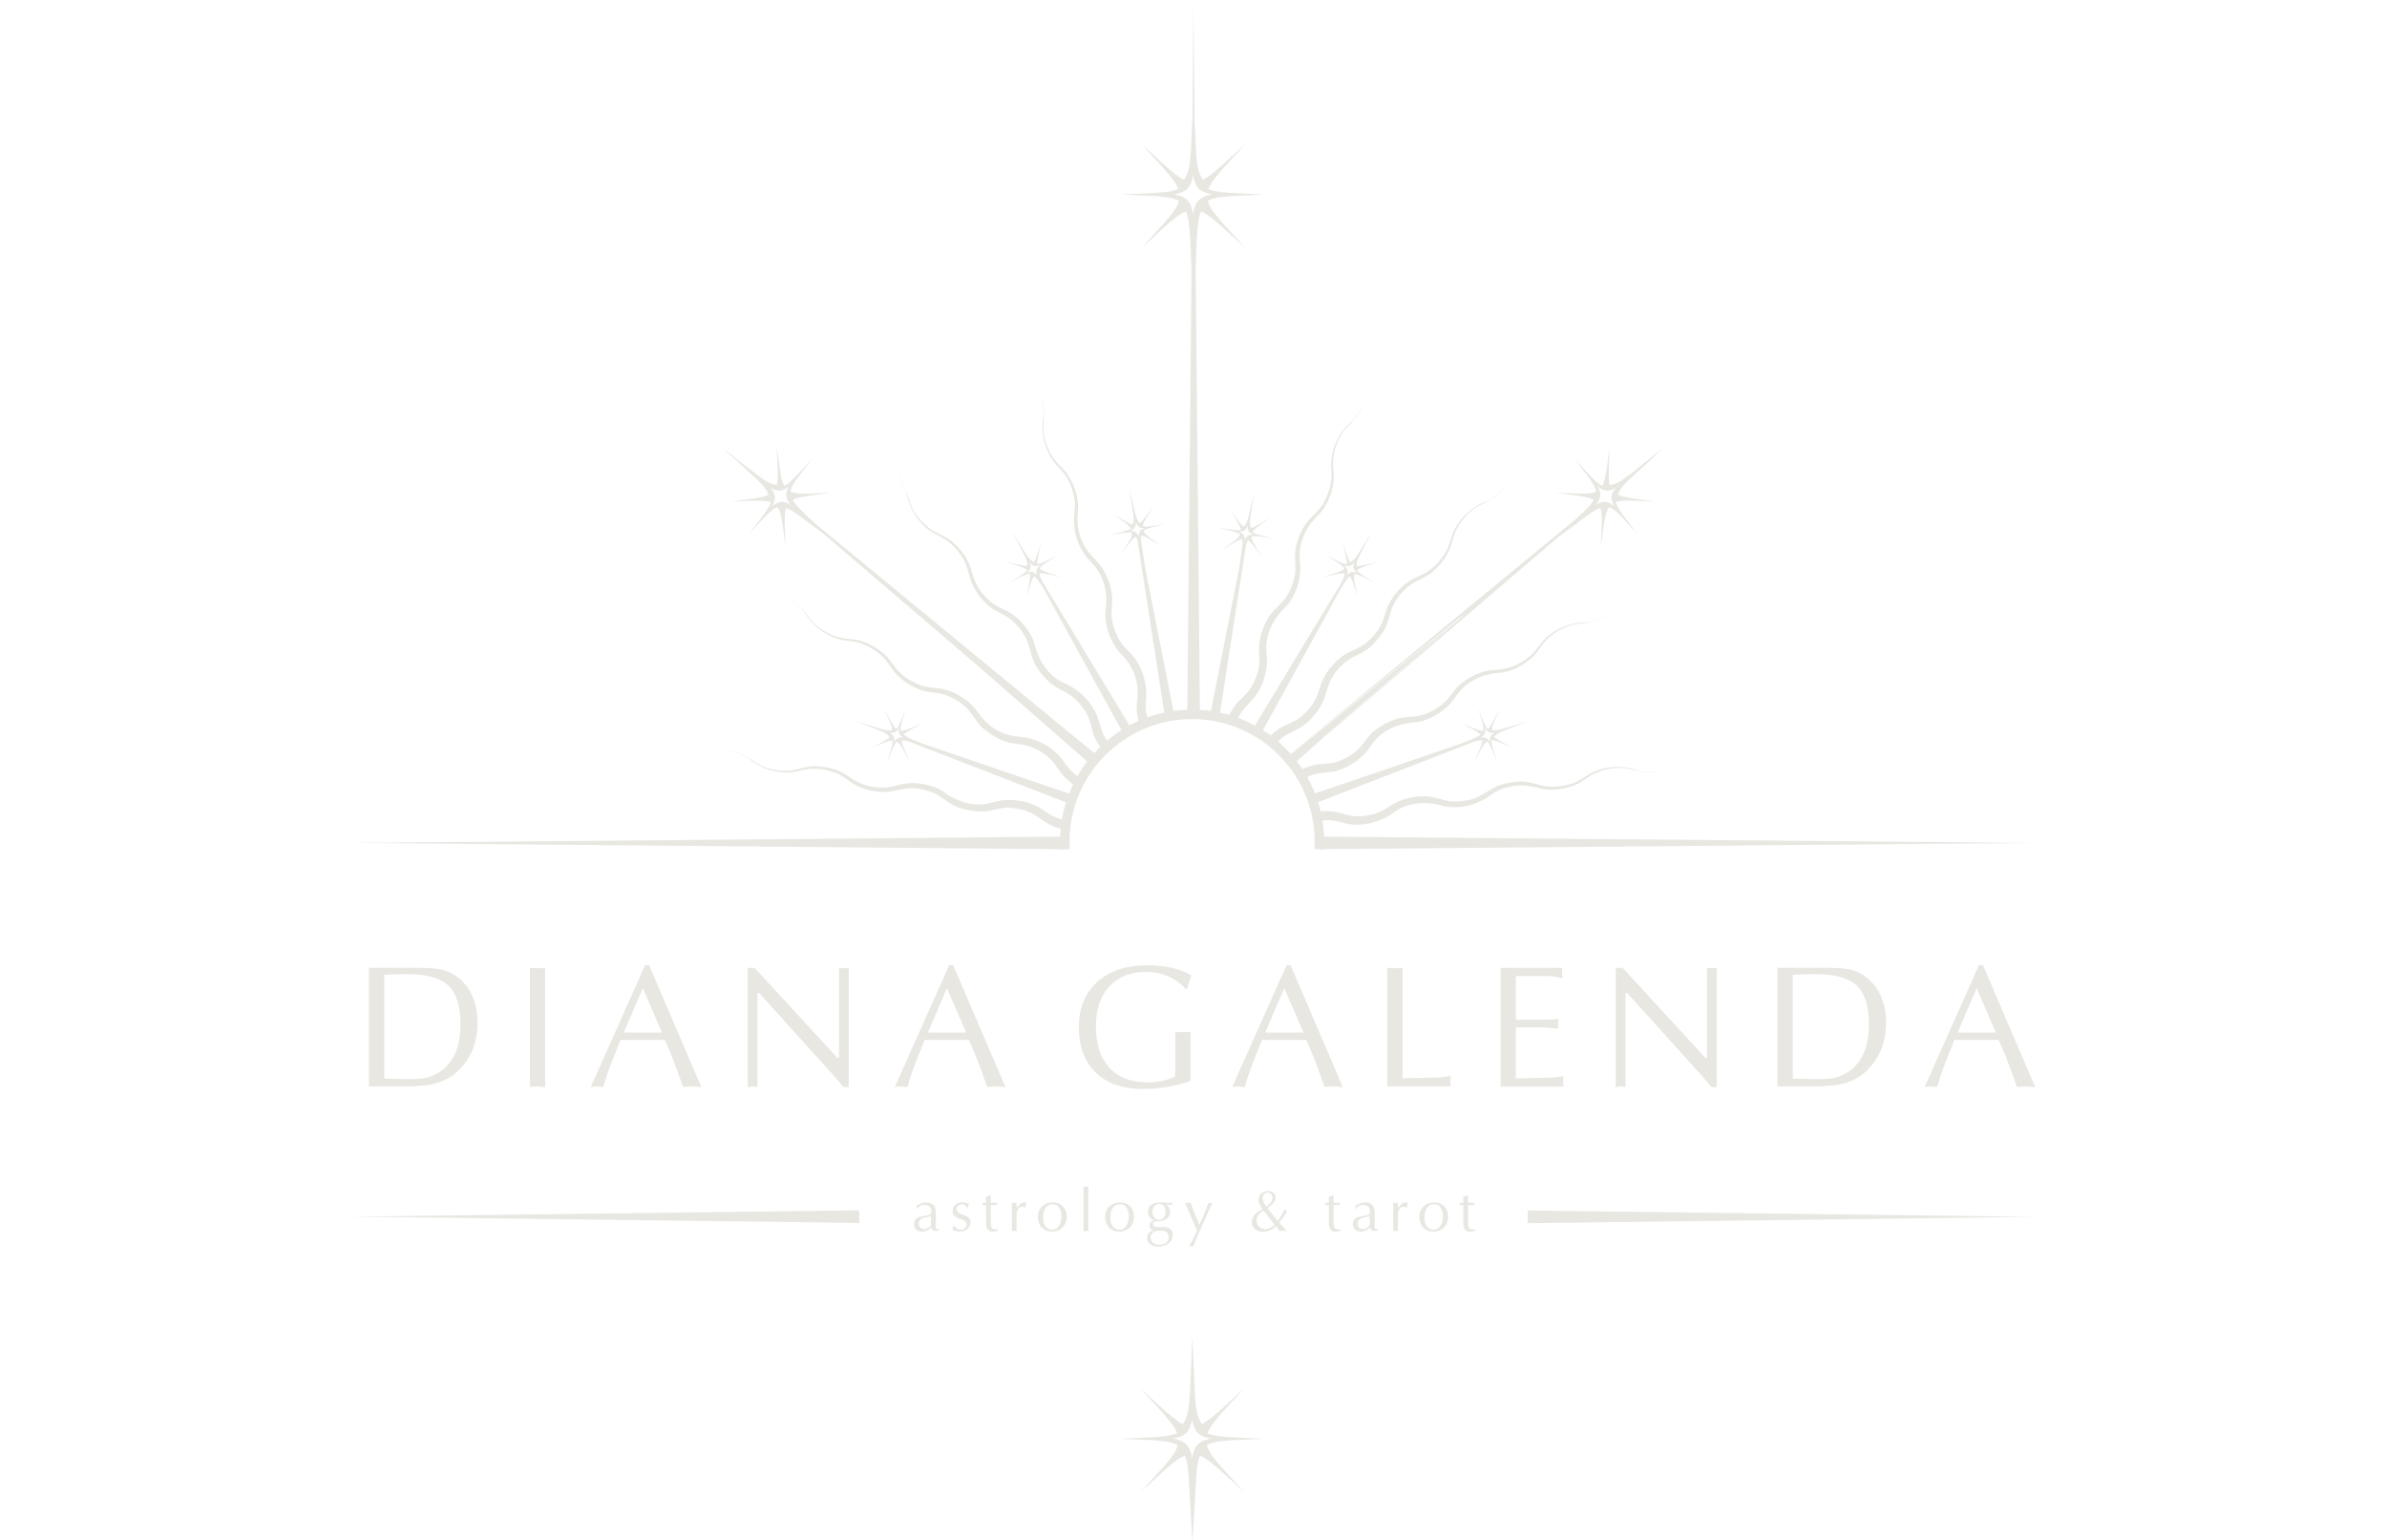 <?xml version="1.0" encoding="UTF-8"?> <svg xmlns="http://www.w3.org/2000/svg" width="203" height="131" viewBox="0 0 203 131" fill="none"><g clip-path="url(#clip0_331_871)"><path d="M31.381 82.31H35.753C36.68 82.31 37.389 82.389 37.873 82.547C38.277 82.675 38.664 82.894 39.029 83.198C39.563 83.632 39.96 84.176 40.222 84.827C40.483 85.479 40.615 86.17 40.615 86.901C40.615 87.878 40.444 88.745 40.096 89.493C39.788 90.156 39.341 90.746 38.746 91.273C38.32 91.638 37.79 91.917 37.153 92.111C36.516 92.304 35.556 92.401 34.27 92.401H31.381V82.307V82.31ZM32.688 91.735C32.985 91.735 33.379 91.742 33.873 91.756C34.367 91.77 34.618 91.778 34.629 91.778C35.191 91.778 35.653 91.752 36.007 91.702C36.362 91.652 36.705 91.545 37.031 91.376C37.783 91.001 38.335 90.417 38.693 89.629C39.008 88.927 39.165 88.093 39.165 87.126C39.165 85.565 38.818 84.462 38.12 83.814C37.422 83.166 36.236 82.844 34.557 82.844C34.349 82.844 33.998 82.855 33.504 82.872C33.01 82.894 32.738 82.901 32.688 82.901V91.735Z" fill="#E8E7E2"></path><path d="M45.062 82.31L45.714 82.353L46.366 82.31V92.462L45.714 92.401L45.062 92.444V82.307V82.31Z" fill="#E8E7E2"></path><path d="M59.647 92.462L58.877 92.401L58.093 92.444C57.738 91.427 57.434 90.607 57.19 89.984C57.033 89.59 56.814 89.074 56.539 88.444H52.775C52.203 89.876 51.88 90.693 51.812 90.89C51.665 91.284 51.497 91.803 51.307 92.447L50.759 92.404L50.24 92.447L54.863 82.088H55.203L59.65 92.462H59.647ZM54.666 84.043L53.044 87.821H56.302L54.666 84.043Z" fill="#E8E7E2"></path><path d="M72.183 92.461H71.74L70.963 91.548L64.567 84.459H64.421V92.447L64.005 92.404L63.59 92.465V82.314H64.17L71.199 89.951L71.353 89.944V82.31L71.768 82.353L72.183 82.31V92.461Z" fill="#E8E7E2"></path><path d="M85.507 92.462L84.737 92.401L83.953 92.444C83.599 91.427 83.294 90.607 83.051 89.984C82.893 89.59 82.675 89.074 82.399 88.444H78.636C78.063 89.876 77.74 90.693 77.672 90.89C77.526 91.284 77.357 91.803 77.168 92.447L76.62 92.404L76.101 92.447L80.723 82.088H81.063L85.511 92.462H85.507ZM80.53 84.043L78.908 87.821H82.166L80.53 84.043Z" fill="#E8E7E2"></path><path d="M100.804 84.09C100.399 83.624 99.901 83.27 99.314 83.023C98.727 82.776 98.111 82.654 97.47 82.654C96.174 82.654 95.139 83.062 94.365 83.875C93.588 84.688 93.202 85.83 93.202 87.302C93.202 88.773 93.581 89.969 94.337 90.8C95.092 91.631 96.192 92.05 97.635 92.05C98.05 92.05 98.458 92.007 98.859 91.924C99.26 91.842 99.622 91.717 99.948 91.549V87.753L100.6 87.796L101.251 87.753V91.935C99.937 92.39 98.594 92.615 97.219 92.615C95.422 92.615 94.043 92.118 93.084 91.122C92.196 90.195 91.748 88.945 91.748 87.377C91.748 85.701 92.296 84.387 93.392 83.442C94.437 82.543 95.816 82.096 97.527 82.096C98.494 82.096 99.361 82.21 100.12 82.436C100.585 82.575 100.979 82.747 101.305 82.955C101.266 83.062 101.212 83.227 101.151 83.445C101.086 83.664 101.026 83.879 100.965 84.097H100.8L100.804 84.09Z" fill="#E8E7E2"></path><path d="M114.198 92.462L113.429 92.401L112.644 92.444C112.29 91.427 111.986 90.607 111.742 89.984C111.585 89.59 111.366 89.074 111.09 88.444H107.327C106.754 89.876 106.432 90.693 106.364 90.89C106.217 91.284 106.049 91.803 105.859 92.447L105.311 92.404L104.792 92.447L109.415 82.088H109.755L114.202 92.462H114.198ZM109.221 84.043L107.599 87.821H110.858L109.221 84.043Z" fill="#E8E7E2"></path><path d="M119.284 91.706C119.599 91.706 120.115 91.695 120.834 91.677C121.55 91.656 121.93 91.649 121.969 91.649C122.206 91.649 122.499 91.627 122.843 91.588C123.079 91.548 123.258 91.523 123.377 91.513L123.334 91.957L123.377 92.401H117.98V82.307L118.632 82.35L119.284 82.307V91.702V91.706Z" fill="#E8E7E2"></path><path d="M128.916 86.725H131.215C131.401 86.725 131.652 86.715 131.963 86.697C132.275 86.675 132.464 86.668 132.533 86.668L132.49 87.055L132.533 87.47C132.353 87.47 132.106 87.456 131.791 87.427C131.476 87.398 131.283 87.384 131.215 87.384H128.916V91.713C129.231 91.713 129.747 91.702 130.466 91.684C131.183 91.663 131.562 91.656 131.602 91.656C131.877 91.656 132.081 91.649 132.21 91.634C132.339 91.62 132.59 91.581 132.966 91.523L132.923 91.967L132.966 92.411H127.616V82.317H132.876L132.833 82.761L132.876 83.205C132.579 83.134 132.339 83.087 132.149 83.055C131.963 83.026 131.759 83.012 131.541 83.012H128.916V86.732V86.725Z" fill="#E8E7E2"></path><path d="M146.003 92.462H145.559L144.782 91.549L138.387 84.459H138.24V92.447L137.825 92.404L137.409 92.465V82.314H137.989L145.018 89.951L145.172 89.944V82.31L145.587 82.353L146.003 82.31V92.462Z" fill="#E8E7E2"></path><path d="M151.162 82.31H155.534C156.462 82.31 157.171 82.389 157.654 82.547C158.059 82.675 158.445 82.894 158.81 83.198C159.344 83.632 159.741 84.176 160.003 84.827C160.264 85.479 160.397 86.17 160.397 86.901C160.397 87.878 160.225 88.745 159.878 89.493C159.57 90.156 159.122 90.746 158.528 91.273C158.101 91.638 157.572 91.917 156.934 92.111C156.297 92.304 155.337 92.401 154.052 92.401H151.162V82.307V82.31ZM152.465 91.735C152.763 91.735 153.157 91.742 153.651 91.756C154.145 91.77 154.395 91.778 154.406 91.778C154.968 91.778 155.43 91.752 155.785 91.702C156.139 91.652 156.483 91.545 156.809 91.376C157.561 91.001 158.112 90.417 158.47 89.629C158.785 88.927 158.943 88.093 158.943 87.126C158.943 85.565 158.596 84.462 157.897 83.814C157.199 83.166 156.014 82.844 154.335 82.844C154.127 82.844 153.776 82.855 153.282 82.872C152.788 82.894 152.516 82.901 152.465 82.901V91.735Z" fill="#E8E7E2"></path><path d="M173.083 92.462L172.313 92.401L171.529 92.444C171.175 91.427 170.87 90.607 170.627 89.984C170.469 89.59 170.251 89.074 169.975 88.444H166.212C165.639 89.876 165.317 90.693 165.249 90.89C165.102 91.284 164.934 91.803 164.744 92.447L164.196 92.404L163.677 92.447L168.299 82.088H168.64L173.087 92.462H173.083ZM168.102 84.043L166.48 87.821H169.739L168.102 84.043Z" fill="#E8E7E2"></path><path d="M79.578 104.278V104.425C79.588 104.496 79.635 104.532 79.713 104.532C79.757 104.532 79.807 104.525 79.86 104.51V104.621C79.86 104.621 79.821 104.636 79.789 104.65C79.757 104.661 79.721 104.672 79.685 104.679C79.645 104.686 79.599 104.69 79.549 104.69C79.452 104.69 79.373 104.664 79.312 104.618C79.252 104.571 79.212 104.493 79.201 104.382L79.155 104.428C78.944 104.639 78.693 104.747 78.407 104.747C78.22 104.747 78.063 104.69 77.93 104.575C77.798 104.46 77.733 104.314 77.733 104.131C77.733 103.877 77.83 103.69 78.02 103.579C78.138 103.511 78.353 103.454 78.664 103.404C78.883 103.368 79.022 103.332 79.08 103.304C79.162 103.261 79.201 103.182 79.201 103.067C79.201 102.878 79.151 102.734 79.047 102.631C78.944 102.527 78.8 102.477 78.611 102.477C78.45 102.477 78.306 102.52 78.188 102.609C78.095 102.677 78.034 102.749 78.013 102.828H77.959V102.545C78.091 102.455 78.22 102.384 78.356 102.337C78.489 102.29 78.629 102.265 78.772 102.265C79.316 102.265 79.588 102.548 79.588 103.114V104.285L79.578 104.278ZM79.173 103.447L78.997 103.483C78.704 103.54 78.521 103.587 78.442 103.619C78.242 103.708 78.142 103.855 78.142 104.059C78.142 104.213 78.185 104.331 78.274 104.414C78.36 104.496 78.482 104.536 78.636 104.536C78.7 104.536 78.772 104.518 78.847 104.478C78.926 104.439 78.987 104.396 79.04 104.346C79.065 104.321 79.098 104.296 79.13 104.263C79.162 104.231 79.176 104.206 79.176 104.192V103.454L79.173 103.447Z" fill="#E8E7E2"></path><path d="M81.131 104.213C81.196 104.321 81.278 104.41 81.382 104.482C81.486 104.554 81.597 104.589 81.711 104.589C81.84 104.589 81.955 104.546 82.055 104.457C82.155 104.367 82.205 104.26 82.205 104.127C82.205 103.92 82.008 103.759 81.611 103.644C81.213 103.529 81.017 103.318 81.017 103.007C81.017 102.77 81.095 102.588 81.249 102.455C81.403 102.323 81.6 102.258 81.84 102.258C81.958 102.258 82.069 102.273 82.177 102.301C82.284 102.33 82.359 102.359 82.413 102.391C82.363 102.505 82.324 102.624 82.291 102.749H82.245C82.213 102.663 82.155 102.584 82.073 102.516C81.991 102.448 81.905 102.416 81.815 102.416C81.683 102.416 81.575 102.452 81.486 102.527C81.4 102.602 81.353 102.702 81.353 102.835C81.353 103.035 81.55 103.2 81.948 103.329C82.345 103.458 82.542 103.662 82.542 103.945C82.542 104.195 82.442 104.396 82.245 104.546C82.069 104.679 81.858 104.743 81.615 104.743C81.511 104.743 81.4 104.729 81.285 104.7C81.171 104.672 81.07 104.632 80.984 104.582C81.006 104.521 81.024 104.46 81.045 104.4C81.067 104.339 81.081 104.278 81.092 104.217H81.131V104.213Z" fill="#E8E7E2"></path><path d="M84.261 101.635V102.287H84.795C84.787 102.333 84.784 102.369 84.784 102.394C84.784 102.419 84.784 102.448 84.795 102.48H84.261V103.913C84.261 104.117 84.279 104.263 84.311 104.353C84.368 104.496 84.476 104.571 84.633 104.571C84.669 104.571 84.712 104.568 84.759 104.557C84.805 104.546 84.838 104.539 84.863 104.536V104.657C84.78 104.69 84.709 104.711 84.644 104.725C84.58 104.74 84.512 104.747 84.436 104.747C84.236 104.747 84.089 104.693 84.003 104.586C83.907 104.464 83.856 104.253 83.856 103.956V102.484H83.545C83.552 102.462 83.556 102.43 83.556 102.387C83.556 102.348 83.556 102.316 83.545 102.291H83.856V101.793L84.261 101.639V101.635Z" fill="#E8E7E2"></path><path d="M86.051 102.291L86.251 102.305L86.452 102.283V102.792L86.477 102.731C86.566 102.588 86.663 102.477 86.76 102.398C86.878 102.305 86.996 102.258 87.114 102.258C87.182 102.258 87.232 102.265 87.272 102.283L87.2 102.706C87.2 102.706 87.147 102.688 87.093 102.663C87.039 102.638 86.996 102.624 86.96 102.624C86.903 102.624 86.846 102.634 86.785 102.656C86.724 102.677 86.674 102.709 86.638 102.749C86.559 102.838 86.509 102.931 86.488 103.028C86.463 103.121 86.452 103.243 86.452 103.393V104.704L86.251 104.682L86.051 104.697V102.283V102.291Z" fill="#E8E7E2"></path><path d="M89.546 102.262C89.893 102.262 90.172 102.373 90.391 102.598C90.609 102.82 90.716 103.121 90.716 103.493C90.716 103.837 90.609 104.127 90.398 104.36C90.165 104.614 89.85 104.743 89.456 104.743C89.109 104.743 88.826 104.629 88.6 104.396C88.378 104.167 88.264 103.859 88.264 103.476C88.264 103.117 88.385 102.827 88.629 102.602C88.872 102.376 89.177 102.262 89.546 102.262ZM88.708 103.551C88.708 103.837 88.765 104.074 88.883 104.256C89.023 104.475 89.223 104.586 89.492 104.586C89.76 104.586 89.961 104.45 90.104 104.177C90.215 103.966 90.272 103.73 90.272 103.465C90.272 103.189 90.222 102.96 90.122 102.774C89.99 102.534 89.796 102.416 89.542 102.416C89.245 102.416 89.026 102.537 88.887 102.777C88.769 102.974 88.711 103.232 88.711 103.551H88.708Z" fill="#E8E7E2"></path><path d="M92.149 100.919L92.35 100.93L92.55 100.916V104.711L92.35 104.69L92.149 104.704V100.919Z" fill="#E8E7E2"></path><path d="M95.268 102.262C95.615 102.262 95.895 102.373 96.113 102.598C96.332 102.82 96.439 103.121 96.439 103.493C96.439 103.837 96.332 104.127 96.12 104.36C95.888 104.614 95.573 104.743 95.179 104.743C94.831 104.743 94.549 104.629 94.323 104.396C94.101 104.167 93.986 103.859 93.986 103.476C93.986 103.117 94.108 102.827 94.352 102.602C94.595 102.376 94.899 102.262 95.268 102.262ZM94.43 103.551C94.43 103.837 94.488 104.074 94.606 104.256C94.745 104.475 94.946 104.586 95.215 104.586C95.483 104.586 95.684 104.45 95.827 104.177C95.938 103.966 95.995 103.73 95.995 103.465C95.995 103.189 95.945 102.96 95.845 102.774C95.712 102.534 95.519 102.416 95.265 102.416C94.967 102.416 94.749 102.537 94.609 102.777C94.491 102.974 94.434 103.232 94.434 103.551H94.43Z" fill="#E8E7E2"></path><path d="M99.712 102.477L99.157 102.43C99.268 102.513 99.354 102.609 99.415 102.72C99.476 102.831 99.504 102.953 99.504 103.089C99.504 103.347 99.397 103.54 99.186 103.68C98.992 103.802 98.742 103.866 98.43 103.866H98.348C98.269 103.866 98.208 103.881 98.165 103.906C98.097 103.945 98.065 104.017 98.065 104.113C98.065 104.21 98.101 104.282 98.176 104.31C98.251 104.339 98.373 104.357 98.548 104.357H98.87C99.168 104.357 99.386 104.414 99.529 104.525C99.672 104.64 99.744 104.804 99.744 105.026C99.744 105.324 99.626 105.563 99.393 105.746C99.16 105.929 98.849 106.022 98.462 106.022C98.226 106.022 98.022 105.964 97.853 105.85C97.653 105.714 97.553 105.524 97.553 105.281C97.553 105.105 97.599 104.969 97.692 104.865C97.785 104.765 97.914 104.697 98.079 104.668V104.629C97.957 104.607 97.875 104.564 97.836 104.496C97.793 104.428 97.771 104.335 97.771 104.221C97.771 104.113 97.803 104.024 97.871 103.949C97.925 103.888 98.007 103.834 98.118 103.787C97.957 103.712 97.839 103.623 97.76 103.515C97.674 103.394 97.628 103.243 97.628 103.068C97.628 102.813 97.707 102.617 97.861 102.484C98.029 102.341 98.29 102.266 98.648 102.266L99.35 102.291H99.712V102.484V102.477ZM97.861 105.259C97.861 105.456 97.929 105.61 98.061 105.714C98.194 105.818 98.369 105.871 98.588 105.871C98.806 105.871 98.981 105.825 99.121 105.732C99.296 105.617 99.382 105.449 99.382 105.227C99.382 105.041 99.34 104.905 99.25 104.819C99.15 104.718 98.946 104.668 98.641 104.668C98.118 104.668 97.861 104.865 97.861 105.263V105.259ZM98.562 103.744C98.738 103.744 98.878 103.676 98.981 103.544C99.075 103.422 99.121 103.268 99.121 103.086C99.121 102.871 99.082 102.706 99.007 102.595C98.917 102.463 98.774 102.398 98.584 102.398C98.409 102.398 98.269 102.459 98.169 102.581C98.065 102.702 98.015 102.864 98.015 103.057C98.015 103.25 98.061 103.411 98.154 103.544C98.247 103.676 98.383 103.744 98.562 103.744Z" fill="#E8E7E2"></path><path d="M100.782 102.287L101.026 102.308L101.262 102.294C101.352 102.573 101.463 102.871 101.588 103.186C101.713 103.501 101.856 103.827 102.014 104.167C102.121 103.948 102.25 103.648 102.404 103.268C102.53 102.96 102.651 102.634 102.773 102.294L102.941 102.308L103.103 102.294C102.945 102.649 102.752 103.071 102.526 103.569C102.318 104.031 102.136 104.439 101.982 104.79C101.778 105.259 101.606 105.663 101.473 106.004L101.301 105.982L101.13 106.004L101.806 104.69L100.786 102.29L100.782 102.287Z" fill="#E8E7E2"></path><path d="M109.415 104.697C109.329 104.69 109.264 104.686 109.221 104.682C109.182 104.682 109.143 104.679 109.107 104.679L108.82 104.693C108.738 104.571 108.684 104.5 108.67 104.475C108.631 104.417 108.573 104.349 108.502 104.267C108.204 104.593 107.843 104.758 107.413 104.758C107.134 104.758 106.905 104.682 106.726 104.528C106.547 104.374 106.457 104.17 106.457 103.916C106.457 103.691 106.543 103.483 106.718 103.29C106.862 103.132 107.069 102.985 107.338 102.849L107.367 102.835C107.252 102.663 107.177 102.541 107.141 102.466C107.066 102.319 107.03 102.18 107.03 102.047C107.03 101.821 107.102 101.642 107.245 101.506C107.388 101.37 107.574 101.302 107.807 101.302C108 101.302 108.161 101.349 108.287 101.442C108.412 101.535 108.473 101.664 108.473 101.832C108.473 102.022 108.398 102.197 108.251 102.366C108.154 102.477 108 102.602 107.785 102.745C107.99 103.007 108.197 103.272 108.405 103.533L108.673 103.834C108.767 103.698 108.87 103.537 108.985 103.343C109.096 103.153 109.196 102.982 109.275 102.835C109.297 102.867 109.322 102.903 109.354 102.939C109.386 102.974 109.422 103.01 109.468 103.042C109.239 103.393 109.014 103.701 108.788 103.97L109.418 104.697H109.415ZM107.409 102.982C107.234 103.093 107.105 103.204 107.023 103.315C106.915 103.454 106.862 103.615 106.862 103.798C106.862 104.009 106.933 104.185 107.076 104.324C107.22 104.464 107.395 104.532 107.603 104.532C107.739 104.532 107.875 104.5 108.018 104.432C108.158 104.364 108.287 104.274 108.401 104.16C108.265 103.995 108.104 103.794 107.918 103.558C107.728 103.322 107.574 103.121 107.452 102.957L107.413 102.982H107.409ZM108.212 101.861C108.212 101.739 108.176 101.639 108.101 101.556C108.025 101.474 107.929 101.435 107.807 101.435C107.667 101.435 107.563 101.481 107.488 101.571C107.413 101.66 107.377 101.775 107.377 101.907C107.377 101.993 107.399 102.097 107.445 102.208C107.492 102.323 107.574 102.462 107.696 102.631C107.853 102.516 107.972 102.409 108.054 102.301C108.158 102.162 108.212 102.015 108.212 101.854V101.861Z" fill="#E8E7E2"></path><path d="M113.414 101.635V102.287H113.948C113.941 102.333 113.937 102.369 113.937 102.394C113.937 102.419 113.937 102.448 113.948 102.48H113.414V103.913C113.414 104.117 113.432 104.263 113.465 104.353C113.522 104.496 113.629 104.571 113.787 104.571C113.823 104.571 113.866 104.568 113.912 104.557C113.959 104.546 113.991 104.539 114.016 104.536V104.657C113.934 104.69 113.862 104.711 113.798 104.725C113.733 104.74 113.665 104.747 113.59 104.747C113.389 104.747 113.243 104.693 113.157 104.586C113.06 104.464 113.01 104.253 113.01 103.956V102.484H112.698C112.705 102.462 112.709 102.43 112.709 102.387C112.709 102.348 112.709 102.316 112.698 102.291H113.01V101.793L113.414 101.639V101.635Z" fill="#E8E7E2"></path><path d="M116.892 104.278V104.425C116.903 104.496 116.949 104.532 117.028 104.532C117.071 104.532 117.121 104.525 117.175 104.511V104.622C117.175 104.622 117.135 104.636 117.103 104.65C117.071 104.661 117.035 104.672 116.999 104.679C116.96 104.686 116.913 104.69 116.863 104.69C116.767 104.69 116.688 104.665 116.627 104.618C116.566 104.572 116.527 104.493 116.516 104.382L116.469 104.428C116.258 104.64 116.007 104.747 115.721 104.747C115.535 104.747 115.377 104.69 115.245 104.575C115.112 104.461 115.048 104.314 115.048 104.131C115.048 103.877 115.145 103.691 115.334 103.58C115.452 103.512 115.667 103.454 115.979 103.404C116.197 103.368 116.337 103.333 116.394 103.304C116.477 103.261 116.516 103.182 116.516 103.068C116.516 102.878 116.466 102.735 116.362 102.631C116.258 102.527 116.115 102.477 115.925 102.477C115.764 102.477 115.621 102.52 115.503 102.609C115.41 102.677 115.349 102.749 115.327 102.828H115.273V102.545C115.406 102.455 115.535 102.384 115.671 102.337C115.803 102.291 115.943 102.266 116.086 102.266C116.631 102.266 116.903 102.549 116.903 103.114V104.285L116.892 104.278ZM116.487 103.447L116.312 103.483C116.018 103.54 115.836 103.587 115.757 103.619C115.556 103.709 115.456 103.855 115.456 104.06C115.456 104.214 115.499 104.332 115.589 104.414C115.674 104.496 115.796 104.536 115.95 104.536C116.015 104.536 116.086 104.518 116.161 104.478C116.24 104.439 116.301 104.396 116.355 104.346C116.38 104.321 116.412 104.296 116.444 104.264C116.477 104.231 116.491 104.206 116.491 104.192V103.454L116.487 103.447Z" fill="#E8E7E2"></path><path d="M118.485 102.291L118.686 102.305L118.886 102.283V102.792L118.911 102.731C119.001 102.588 119.098 102.477 119.194 102.398C119.312 102.305 119.431 102.258 119.549 102.258C119.617 102.258 119.667 102.265 119.706 102.283L119.635 102.706C119.635 102.706 119.581 102.688 119.527 102.663C119.474 102.638 119.431 102.624 119.395 102.624C119.338 102.624 119.28 102.634 119.219 102.656C119.159 102.677 119.108 102.709 119.073 102.749C118.994 102.838 118.944 102.931 118.922 103.028C118.897 103.121 118.886 103.243 118.886 103.393V104.704L118.686 104.682L118.485 104.697V102.283V102.291Z" fill="#E8E7E2"></path><path d="M121.983 102.262C122.33 102.262 122.61 102.373 122.828 102.598C123.047 102.82 123.154 103.121 123.154 103.493C123.154 103.837 123.047 104.127 122.835 104.36C122.603 104.614 122.287 104.743 121.894 104.743C121.546 104.743 121.263 104.629 121.038 104.396C120.816 104.167 120.701 103.859 120.701 103.476C120.701 103.117 120.823 102.827 121.066 102.602C121.31 102.376 121.614 102.262 121.983 102.262ZM121.145 103.551C121.145 103.837 121.202 104.074 121.321 104.256C121.46 104.475 121.661 104.586 121.929 104.586C122.198 104.586 122.398 104.45 122.542 104.177C122.653 103.966 122.71 103.73 122.71 103.465C122.71 103.189 122.66 102.96 122.56 102.774C122.427 102.534 122.234 102.416 121.979 102.416C121.682 102.416 121.464 102.537 121.324 102.777C121.206 102.974 121.149 103.232 121.149 103.551H121.145Z" fill="#E8E7E2"></path><path d="M124.852 101.635V102.287H125.385C125.378 102.333 125.375 102.369 125.375 102.394C125.375 102.419 125.375 102.448 125.385 102.48H124.852V103.913C124.852 104.117 124.87 104.263 124.902 104.353C124.959 104.496 125.067 104.571 125.224 104.571C125.26 104.571 125.303 104.568 125.35 104.557C125.396 104.546 125.428 104.539 125.453 104.536V104.657C125.371 104.69 125.299 104.711 125.235 104.725C125.171 104.74 125.103 104.747 125.027 104.747C124.827 104.747 124.68 104.693 124.594 104.586C124.497 104.464 124.447 104.253 124.447 103.956V102.484H124.136C124.143 102.462 124.146 102.43 124.146 102.387C124.146 102.348 124.146 102.316 124.136 102.291H124.447V101.793L124.852 101.639V101.635Z" fill="#E8E7E2"></path><path d="M73.074 102.935L29.898 103.472L72.305 103.999L73.074 104.031V102.953V102.935Z" fill="#E8E7E2"></path><path d="M129.926 104.031L173.102 103.49L130.696 102.964L129.926 102.935V104.009V104.031Z" fill="#E8E7E2"></path><path d="M97.087 46.353C97.062 46.092 97.008 45.801 97.066 45.544C97.327 45.594 97.574 45.755 97.803 45.877C97.961 45.97 98.118 46.066 98.276 46.163C98.433 46.26 98.591 46.357 98.752 46.453C98.605 46.342 98.455 46.231 98.305 46.124C98.154 46.013 98.007 45.905 97.861 45.794C97.649 45.623 97.392 45.444 97.252 45.204C97.245 45.189 97.238 45.171 97.23 45.157C97.449 44.978 97.76 44.913 98.029 44.835C98.38 44.745 98.734 44.67 99.085 44.577C98.892 44.606 98.698 44.631 98.505 44.666C98.33 44.695 98.154 44.72 97.979 44.745C97.725 44.77 97.434 44.824 97.18 44.763C97.18 44.752 97.18 44.742 97.188 44.727C97.195 44.695 97.202 44.659 97.213 44.627C97.277 44.409 97.409 44.205 97.517 44.008C97.621 43.829 97.732 43.653 97.843 43.474C97.929 43.334 98.015 43.198 98.097 43.059C97.986 43.206 97.875 43.356 97.767 43.503C97.66 43.653 97.549 43.8 97.438 43.947C97.288 44.129 97.134 44.348 96.94 44.491C96.69 44.273 96.615 43.897 96.522 43.585C96.464 43.363 96.41 43.138 96.36 42.916L96.35 42.865C96.321 42.747 96.292 42.629 96.26 42.511L96.185 42.149L96.059 41.591V41.566V41.576L96.038 41.487L96.189 42.486L96.196 42.525C96.203 42.579 96.21 42.629 96.217 42.683L96.257 42.937C96.292 43.163 96.328 43.392 96.36 43.621C96.393 43.943 96.464 44.319 96.314 44.613C96.081 44.552 95.859 44.409 95.655 44.298C95.336 44.111 95.025 43.907 94.706 43.721C94.835 43.818 94.964 43.914 95.096 44.011C95.265 44.133 95.433 44.255 95.598 44.384C95.766 44.523 95.966 44.666 96.11 44.838C96.131 44.863 96.153 44.892 96.171 44.921C96.178 44.931 96.185 44.946 96.196 44.956C95.984 45.1 95.701 45.161 95.462 45.232C95.29 45.275 95.118 45.318 94.942 45.358C94.753 45.401 94.563 45.447 94.373 45.494C94.735 45.447 95.089 45.383 95.447 45.333C95.719 45.307 96.027 45.25 96.292 45.333C96.292 45.354 96.292 45.375 96.285 45.397C96.246 45.669 96.078 45.931 95.945 46.167C95.759 46.486 95.555 46.797 95.368 47.116C95.48 46.969 95.591 46.819 95.698 46.668C95.809 46.518 95.916 46.371 96.027 46.224C96.189 46.023 96.36 45.784 96.579 45.64C96.65 45.744 96.701 45.866 96.743 45.988L99.092 61.098L99.887 60.959L97.381 48.258C97.295 47.678 97.141 46.647 97.102 46.353H97.087ZM96.944 45.186C96.851 45.34 96.833 45.508 96.847 45.676C96.794 45.515 96.715 45.365 96.572 45.257C96.418 45.164 96.249 45.15 96.081 45.161C96.242 45.107 96.393 45.028 96.5 44.885C96.593 44.731 96.607 44.563 96.597 44.394C96.65 44.556 96.729 44.706 96.872 44.813C97.026 44.906 97.195 44.921 97.363 44.91C97.202 44.964 97.051 45.042 96.944 45.186Z" fill="#E8E7E2"></path><path d="M97.441 59.795C97.617 58.47 97.298 57.063 96.489 55.964C96.102 55.441 95.594 55.076 95.261 54.542C94.949 54.048 94.724 53.461 94.602 52.888C94.459 52.272 94.57 51.692 94.584 51.051C94.584 50.052 94.24 49.067 93.692 48.236C93.127 47.47 92.335 46.922 92.017 45.999C91.612 45.125 91.58 44.215 91.68 43.274C91.716 42.3 91.394 41.329 90.889 40.502C90.545 39.94 90.011 39.553 89.646 39.056C89.109 38.304 88.765 37.365 88.73 36.434C88.772 35.489 88.869 34.519 88.482 33.62C88.686 34.218 88.79 34.852 88.726 35.486C88.522 36.753 88.79 38.078 89.528 39.145C89.904 39.679 90.416 40.072 90.724 40.61C91.039 41.14 91.25 41.741 91.361 42.346C91.49 42.973 91.361 43.574 91.333 44.215C91.308 45.2 91.623 46.181 92.142 47.016C92.489 47.556 93.005 47.954 93.345 48.48C93.814 49.236 94.108 50.149 94.086 51.044C94.05 51.663 93.929 52.358 94.065 52.992C94.244 53.976 94.67 54.947 95.375 55.666C96.038 56.315 96.453 57.066 96.657 57.972C96.815 58.581 96.757 59.115 96.693 59.748C96.621 60.418 96.74 61.141 96.958 61.775L97.717 61.507C97.513 60.944 97.402 60.4 97.445 59.798L97.441 59.795Z" fill="#E8E7E2"></path><path d="M90.552 71.153L29.898 71.69L89.47 72.22L90.552 72.249V71.171V71.153Z" fill="#E8E7E2"></path><path d="M101.667 22.853C101.728 21.911 101.739 20.966 101.799 20.024C101.86 19.362 101.871 18.61 102.143 17.99C102.763 18.241 103.303 18.764 103.812 19.183C104.163 19.494 104.51 19.813 104.857 20.135C105.201 20.457 105.552 20.78 105.903 21.091C105.28 20.382 104.617 19.702 103.994 18.996C103.554 18.463 102.999 17.893 102.766 17.231C102.748 17.181 102.738 17.127 102.72 17.073C103.35 16.748 104.152 16.733 104.843 16.669C105.763 16.612 106.691 16.601 107.614 16.544C107.113 16.515 106.615 16.494 106.118 16.479C105.663 16.461 105.208 16.443 104.757 16.418C104.116 16.357 103.378 16.343 102.777 16.085C102.791 16.049 102.802 16.017 102.816 15.981C102.849 15.899 102.888 15.82 102.931 15.742C103.203 15.233 103.633 14.778 103.987 14.349C104.338 13.951 104.7 13.565 105.061 13.174C105.344 12.87 105.624 12.566 105.899 12.258C105.19 12.881 104.514 13.543 103.808 14.166C103.346 14.546 102.859 15.011 102.308 15.28C101.785 14.61 101.785 13.636 101.71 12.809C101.674 12.222 101.656 11.634 101.631 11.047L101.602 10.388C101.602 10.37 101.602 10.349 101.602 10.331L101.585 9.894V9.862L101.495 0.101L101.416 9.031L101.466 7.302V7.309L101.416 9.031L101.409 9.977C101.391 10.288 101.373 10.6 101.363 10.911C101.363 10.954 101.363 11.001 101.363 11.044C101.341 11.631 101.323 12.218 101.284 12.805C101.205 13.633 101.205 14.614 100.682 15.283C100.127 15.018 99.633 14.546 99.164 14.162C98.813 13.851 98.466 13.532 98.122 13.21C97.778 12.888 97.427 12.569 97.076 12.254C97.352 12.562 97.632 12.866 97.914 13.171C98.276 13.561 98.638 13.948 98.989 14.345C99.347 14.782 99.78 15.237 100.052 15.745C100.095 15.82 100.134 15.903 100.167 15.981C100.181 16.01 100.188 16.042 100.199 16.067C99.59 16.34 98.842 16.35 98.19 16.411C97.735 16.44 97.281 16.458 96.829 16.472C96.328 16.486 95.83 16.511 95.329 16.536C96.253 16.597 97.18 16.608 98.101 16.662C98.809 16.73 99.622 16.744 100.256 17.084C100.245 17.127 100.235 17.174 100.22 17.217C99.991 17.886 99.433 18.459 98.989 18.996C98.677 19.347 98.355 19.695 98.036 20.038C97.714 20.382 97.395 20.737 97.08 21.087C97.434 20.772 97.782 20.45 98.129 20.131C98.473 19.813 98.82 19.491 99.171 19.179C99.683 18.753 100.227 18.23 100.858 17.98C101.13 18.599 101.144 19.358 101.205 20.02C101.266 20.962 101.277 21.907 101.334 22.849V22.878L100.972 60.747H102.046L101.685 22.867V22.849L101.667 22.853ZM101.463 18.209C101.406 17.779 101.284 17.364 100.976 17.023C100.639 16.715 100.224 16.594 99.791 16.536C100.22 16.479 100.636 16.357 100.976 16.049C101.284 15.713 101.406 15.297 101.463 14.864C101.52 15.294 101.642 15.713 101.95 16.049C102.286 16.357 102.702 16.479 103.135 16.536C102.705 16.594 102.286 16.715 101.95 17.023C101.642 17.36 101.52 17.775 101.463 18.209Z" fill="#E8E7E2"></path><path d="M106.135 45.945C106.353 46.088 106.525 46.328 106.686 46.529C106.797 46.675 106.908 46.822 107.016 46.972C107.123 47.123 107.234 47.273 107.345 47.42C107.159 47.101 106.955 46.79 106.769 46.471C106.64 46.235 106.468 45.974 106.429 45.701C106.429 45.68 106.429 45.658 106.422 45.637C106.686 45.558 106.998 45.615 107.267 45.637C107.625 45.684 107.983 45.748 108.341 45.798C108.151 45.752 107.961 45.705 107.771 45.662C107.6 45.623 107.424 45.58 107.252 45.537C107.009 45.465 106.729 45.404 106.518 45.261C106.525 45.25 106.533 45.236 106.54 45.225C106.558 45.197 106.579 45.168 106.601 45.143C106.744 44.967 106.944 44.824 107.113 44.688C107.277 44.563 107.446 44.441 107.614 44.316C107.746 44.219 107.875 44.126 108.004 44.026C107.685 44.212 107.374 44.416 107.055 44.602C106.848 44.713 106.626 44.856 106.396 44.917C106.246 44.62 106.318 44.248 106.35 43.925C106.379 43.696 106.418 43.471 106.454 43.241L106.493 42.987C106.5 42.934 106.507 42.883 106.515 42.83L106.522 42.79L106.672 41.791L106.647 41.902L106.665 41.791L106.611 42.071L106.525 42.454L106.45 42.815C106.418 42.934 106.389 43.052 106.361 43.17L106.35 43.22C106.296 43.442 106.246 43.667 106.189 43.889C106.096 44.201 106.024 44.577 105.77 44.795C105.576 44.652 105.423 44.434 105.272 44.251C105.161 44.104 105.05 43.958 104.943 43.807C104.835 43.657 104.724 43.51 104.613 43.363C104.696 43.503 104.782 43.639 104.867 43.779C104.975 43.954 105.086 44.133 105.193 44.312C105.297 44.505 105.43 44.713 105.498 44.931C105.508 44.964 105.516 44.996 105.523 45.032C105.523 45.042 105.526 45.057 105.53 45.068C105.276 45.125 104.989 45.075 104.731 45.05C104.556 45.025 104.381 45 104.205 44.971C104.012 44.939 103.818 44.91 103.625 44.881C103.976 44.974 104.33 45.046 104.681 45.139C104.95 45.218 105.261 45.286 105.48 45.465C105.473 45.479 105.465 45.497 105.455 45.512C105.315 45.752 105.057 45.931 104.85 46.102C104.703 46.213 104.556 46.324 104.406 46.432C104.255 46.539 104.108 46.65 103.958 46.761C104.119 46.668 104.277 46.568 104.434 46.471C104.592 46.374 104.749 46.278 104.907 46.185C105.136 46.059 105.383 45.898 105.645 45.852C105.702 46.11 105.652 46.403 105.623 46.661C105.587 46.937 105.451 47.843 105.362 48.437L102.884 60.969L103.679 61.109L105.974 46.303C106.017 46.178 106.067 46.056 106.139 45.952L106.135 45.945ZM105.759 45.486C105.652 45.343 105.501 45.264 105.34 45.211C105.508 45.222 105.68 45.207 105.831 45.114C105.974 45.007 106.053 44.856 106.106 44.695C106.096 44.864 106.11 45.035 106.203 45.186C106.311 45.329 106.461 45.408 106.622 45.462C106.454 45.451 106.282 45.465 106.131 45.558C105.988 45.666 105.909 45.816 105.856 45.977C105.867 45.809 105.852 45.637 105.759 45.486Z" fill="#E8E7E2"></path><path d="M90.123 64.328C89.221 63.333 87.885 62.706 86.542 62.645C85.357 62.545 84.225 61.933 83.481 61.005C83.115 60.504 82.707 59.92 82.177 59.544C81.637 59.154 81.06 58.835 80.412 58.656C79.789 58.481 79.141 58.527 78.536 58.355C77.669 58.098 76.835 57.6 76.248 56.905C75.861 56.418 75.51 55.835 74.994 55.452C74.482 55.051 73.913 54.736 73.293 54.535C72.667 54.327 72.012 54.37 71.414 54.227C70.519 53.998 69.656 53.496 69.025 52.809C68.449 52.057 67.901 51.252 67.027 50.811C67.568 51.141 68.055 51.556 68.413 52.082C69.072 53.185 70.132 54.026 71.378 54.37C72.008 54.535 72.653 54.51 73.233 54.725C73.813 54.925 74.364 55.255 74.837 55.645C75.338 56.042 75.628 56.583 76.015 57.095C76.631 57.865 77.501 58.416 78.432 58.721C79.044 58.914 79.699 58.886 80.294 59.068C81.139 59.344 81.952 59.856 82.51 60.554C82.883 61.052 83.234 61.66 83.746 62.062C84.268 62.491 84.838 62.828 85.482 63.057C86.091 63.279 86.768 63.261 87.366 63.419C87.921 63.562 88.458 63.863 88.934 64.214C89.446 64.575 89.747 65.023 90.101 65.553C90.477 66.111 91.032 66.591 91.605 66.935L92.017 66.24C91.763 66.086 91.512 65.929 91.297 65.743C90.814 65.345 90.545 64.819 90.119 64.328H90.123Z" fill="#E8E7E2"></path><path d="M68.348 43.603C68.026 43.277 67.632 42.933 67.424 42.518C67.836 42.296 68.352 42.242 68.803 42.16C69.125 42.113 69.447 42.07 69.766 42.031C70.088 41.988 70.41 41.949 70.736 41.902C70.41 41.913 70.085 41.927 69.759 41.945C69.433 41.959 69.111 41.977 68.785 41.984C68.305 41.981 67.754 42.024 67.299 41.848C67.27 41.838 67.242 41.823 67.213 41.809C67.313 41.322 67.668 40.885 67.943 40.484C68.319 39.972 68.724 39.478 69.103 38.966C68.867 39.217 68.634 39.471 68.405 39.729C68.198 39.961 67.986 40.191 67.771 40.42C67.449 40.738 67.113 41.125 66.701 41.329C66.69 41.311 66.679 41.293 66.669 41.276C66.64 41.222 66.615 41.168 66.593 41.111C66.443 40.742 66.396 40.312 66.325 39.929C66.271 39.568 66.225 39.206 66.178 38.844C66.142 38.561 66.106 38.279 66.063 37.996C66.074 38.321 66.085 38.647 66.103 38.97C66.121 39.292 66.135 39.618 66.142 39.944C66.139 40.359 66.167 40.828 66.063 41.24C65.476 41.222 64.961 40.788 64.488 40.463C64.162 40.223 63.843 39.972 63.525 39.725L63.453 39.671C63.306 39.557 63.156 39.446 63.005 39.335L61.498 38.096L62.032 38.551L61.498 38.132L62.809 39.331L62.862 39.374C62.93 39.439 62.998 39.503 63.07 39.568L63.407 39.876C63.704 40.148 64.008 40.416 64.302 40.695C64.703 41.104 65.218 41.533 65.34 42.103C64.953 42.275 64.492 42.325 64.087 42.403C63.446 42.5 62.794 42.565 62.153 42.665C62.44 42.658 62.723 42.643 63.009 42.629C63.374 42.611 63.74 42.59 64.105 42.583C64.488 42.583 64.918 42.561 65.308 42.64C65.369 42.651 65.426 42.665 65.483 42.686C65.508 42.694 65.53 42.701 65.555 42.711C65.426 43.145 65.107 43.538 64.857 43.904C64.671 44.154 64.481 44.401 64.287 44.648C64.073 44.917 63.865 45.193 63.657 45.468C64.098 45.007 64.513 44.52 64.95 44.061C65.294 43.725 65.655 43.306 66.103 43.12C66.124 43.152 66.149 43.18 66.167 43.213C66.414 43.628 66.472 44.172 66.558 44.641C66.654 45.282 66.719 45.934 66.819 46.575C66.808 46.249 66.794 45.923 66.776 45.597C66.762 45.272 66.744 44.949 66.737 44.623C66.737 44.172 66.701 43.653 66.844 43.216C67.292 43.345 67.693 43.675 68.069 43.932C68.348 44.136 69.222 44.788 69.988 45.358L83.304 56.755L92.804 65.062L92.89 64.958L93.409 64.339L69.386 44.581C68.928 44.158 68.52 43.782 68.337 43.61L68.348 43.603ZM66.425 42.679C66.114 42.722 65.863 42.887 65.644 43.087C65.806 42.833 65.924 42.561 65.913 42.246C65.87 41.934 65.705 41.684 65.505 41.465C65.755 41.626 66.031 41.745 66.346 41.734C66.658 41.691 66.909 41.526 67.127 41.326C66.966 41.576 66.848 41.852 66.862 42.167C66.905 42.479 67.07 42.729 67.27 42.948C67.016 42.787 66.744 42.668 66.429 42.683L66.425 42.679Z" fill="#E8E7E2"></path><path d="M77.561 62.874C77.325 62.767 77.046 62.663 76.852 62.484C77.024 62.283 77.289 62.151 77.515 62.015C77.676 61.925 77.837 61.839 78.002 61.754C78.166 61.667 78.327 61.582 78.492 61.489C78.32 61.56 78.148 61.632 77.98 61.707C77.812 61.782 77.644 61.854 77.472 61.925C77.214 62.019 76.931 62.151 76.655 62.151C76.637 62.151 76.619 62.151 76.602 62.147C76.558 61.868 76.659 61.567 76.723 61.295C76.82 60.948 76.938 60.604 77.035 60.253C76.96 60.436 76.888 60.615 76.816 60.801C76.752 60.966 76.688 61.13 76.619 61.295C76.512 61.528 76.412 61.804 76.233 61.993C76.225 61.986 76.215 61.979 76.204 61.972C76.179 61.95 76.154 61.925 76.132 61.9C75.978 61.736 75.868 61.514 75.753 61.327C75.653 61.148 75.556 60.962 75.456 60.779C75.38 60.636 75.305 60.493 75.227 60.353C75.298 60.525 75.37 60.694 75.445 60.862C75.52 61.03 75.592 61.199 75.663 61.37C75.746 61.592 75.857 61.836 75.882 62.076C75.567 62.183 75.205 62.058 74.89 61.979C74.668 61.918 74.45 61.847 74.228 61.782L74.177 61.768C74.081 61.739 73.984 61.711 73.887 61.682L72.627 61.252L72.967 61.385L72.831 61.342L73.769 61.718L73.805 61.732C73.855 61.754 73.902 61.771 73.952 61.793L74.192 61.889C74.407 61.975 74.621 62.058 74.833 62.147C75.126 62.283 75.488 62.409 75.667 62.688C75.495 62.856 75.262 62.978 75.062 63.1C74.74 63.282 74.407 63.447 74.084 63.626C74.235 63.565 74.382 63.501 74.532 63.436C74.722 63.354 74.911 63.268 75.105 63.193C75.309 63.118 75.534 63.017 75.757 62.982C75.792 62.974 75.825 62.971 75.86 62.971C75.875 62.971 75.889 62.971 75.903 62.971C75.921 63.225 75.832 63.501 75.771 63.744C75.724 63.916 75.671 64.085 75.617 64.256C75.556 64.443 75.502 64.629 75.448 64.819C75.588 64.486 75.713 64.142 75.853 63.809C75.968 63.562 76.075 63.268 76.279 63.075C76.297 63.089 76.315 63.1 76.333 63.111C76.548 63.282 76.688 63.562 76.827 63.791C77.01 64.113 77.174 64.446 77.353 64.768C77.282 64.597 77.21 64.428 77.135 64.256C77.063 64.088 76.988 63.916 76.917 63.748C76.827 63.508 76.705 63.239 76.691 62.978C76.881 62.964 77.081 63.007 77.271 63.057L91.064 68.399L91.34 67.64L78.428 63.236C78.055 63.086 77.712 62.949 77.565 62.885L77.561 62.874ZM76.355 62.767C76.197 62.853 76.097 62.989 76.021 63.143C76.057 62.974 76.064 62.806 75.993 62.642C75.907 62.484 75.771 62.384 75.617 62.309C75.785 62.344 75.953 62.352 76.118 62.28C76.276 62.194 76.376 62.058 76.451 61.904C76.415 62.072 76.408 62.24 76.48 62.405C76.566 62.563 76.702 62.663 76.856 62.738C76.688 62.702 76.519 62.695 76.355 62.767Z" fill="#E8E7E2"></path><path d="M88.285 68.621C87.097 67.995 85.629 67.862 84.347 68.263C82.811 68.697 81.346 68.174 80.107 67.25C78.961 66.598 77.518 66.423 76.258 66.799C75.656 66.974 75.069 67.035 74.45 66.946C73.49 66.86 72.688 66.434 71.922 65.875C71.095 65.356 70.092 65.152 69.125 65.177C68.466 65.195 67.865 65.46 67.252 65.531C66.332 65.621 65.348 65.449 64.524 65.016C63.726 64.507 62.934 63.938 61.964 63.823C62.583 63.949 63.185 64.171 63.7 64.546C64.696 65.356 65.981 65.789 67.27 65.682C67.919 65.621 68.516 65.377 69.136 65.377C69.752 65.37 70.379 65.488 70.959 65.692C71.567 65.893 72.022 66.305 72.563 66.652C73.404 67.164 74.41 67.386 75.391 67.35C76.333 67.268 77.214 66.881 78.163 67.092C78.757 67.186 79.344 67.357 79.853 67.68C80.372 68.02 80.913 68.471 81.529 68.675C82.17 68.901 82.818 69.022 83.498 69.015C84.146 69.015 84.776 68.768 85.392 68.711C85.962 68.657 86.57 68.754 87.136 68.922C87.741 69.09 88.174 69.406 88.694 69.781C89.238 70.179 89.922 70.437 90.581 70.566L90.728 69.774C90.438 69.717 90.147 69.656 89.882 69.552C89.292 69.345 88.862 68.944 88.293 68.625L88.285 68.621Z" fill="#E8E7E2"></path><path d="M88.385 48.763C88.647 48.727 88.933 48.799 89.191 48.842C89.37 48.878 89.553 48.92 89.732 48.964C89.911 49.007 90.093 49.046 90.272 49.085C90.097 49.028 89.921 48.971 89.743 48.913C89.567 48.856 89.392 48.802 89.216 48.745C88.962 48.648 88.657 48.562 88.45 48.38C88.436 48.369 88.425 48.355 88.414 48.34C88.564 48.101 88.837 47.939 89.066 47.778C89.367 47.581 89.682 47.395 89.982 47.195C89.807 47.284 89.632 47.37 89.46 47.463C89.302 47.545 89.144 47.628 88.987 47.707C88.754 47.814 88.496 47.954 88.239 47.979C88.239 47.968 88.235 47.957 88.231 47.943C88.228 47.911 88.224 47.875 88.224 47.839C88.217 47.614 88.274 47.374 88.314 47.155C88.357 46.951 88.403 46.751 88.45 46.547C88.486 46.389 88.522 46.231 88.557 46.074C88.5 46.249 88.443 46.425 88.389 46.6C88.335 46.776 88.278 46.951 88.221 47.127C88.138 47.349 88.059 47.603 87.924 47.803C87.615 47.678 87.426 47.345 87.236 47.08C87.111 46.887 86.989 46.693 86.867 46.496L86.842 46.453C86.778 46.35 86.71 46.246 86.645 46.145L86.459 45.827L86.105 45.25L86.122 45.286L86.072 45.2L86.19 45.415L86.566 46.145L86.584 46.178C86.609 46.224 86.631 46.274 86.656 46.321L86.774 46.55C86.882 46.754 86.989 46.958 87.089 47.162C87.222 47.46 87.411 47.789 87.365 48.118C87.125 48.133 86.871 48.072 86.638 48.032C86.276 47.957 85.918 47.864 85.557 47.789C85.711 47.839 85.865 47.889 86.019 47.939C86.216 48 86.416 48.061 86.613 48.129C86.817 48.208 87.053 48.276 87.243 48.398C87.272 48.416 87.3 48.437 87.329 48.455C87.34 48.462 87.351 48.473 87.361 48.48C87.207 48.684 86.96 48.831 86.753 48.978C86.606 49.075 86.452 49.171 86.301 49.264C86.133 49.364 85.968 49.472 85.804 49.576C86.13 49.415 86.448 49.239 86.77 49.078C87.018 48.967 87.293 48.813 87.573 48.802C87.576 48.824 87.583 48.845 87.587 48.867C87.637 49.139 87.562 49.44 87.515 49.705C87.44 50.066 87.347 50.424 87.275 50.786C87.333 50.611 87.39 50.435 87.444 50.256C87.497 50.081 87.555 49.905 87.615 49.73C87.705 49.49 87.787 49.207 87.952 48.999C88.163 49.157 88.314 49.411 88.464 49.622C88.518 49.705 88.629 49.877 88.765 50.081L95.604 62.506L96.302 62.101L88.632 49.425C88.532 49.207 88.414 48.978 88.389 48.742L88.385 48.763ZM88.217 48.96C88.113 48.824 87.992 48.706 87.82 48.652C87.644 48.613 87.48 48.652 87.322 48.716C87.458 48.613 87.576 48.491 87.63 48.319C87.669 48.144 87.63 47.979 87.565 47.821C87.669 47.957 87.791 48.075 87.963 48.129C88.138 48.169 88.303 48.129 88.461 48.065C88.325 48.169 88.206 48.29 88.153 48.462C88.113 48.638 88.153 48.802 88.217 48.96Z" fill="#E8E7E2"></path><path d="M93.32 60.923C92.815 59.68 91.773 58.631 90.53 58.115C89.077 57.46 88.293 56.117 87.934 54.614C87.472 53.378 86.481 52.315 85.274 51.796C84.701 51.541 84.21 51.212 83.795 50.746C83.122 50.07 82.775 49.218 82.546 48.301C82.245 47.37 81.611 46.571 80.852 45.966C80.336 45.558 79.702 45.375 79.19 45.035C78.428 44.513 77.787 43.746 77.432 42.887C77.149 41.984 76.909 41.039 76.236 40.327C76.634 40.821 76.949 41.379 77.103 41.995C77.346 43.256 78.052 44.412 79.108 45.161C79.642 45.533 80.257 45.726 80.73 46.127C81.206 46.518 81.611 47.012 81.922 47.538C82.259 48.082 82.345 48.691 82.535 49.303C82.85 50.238 83.48 51.051 84.25 51.66C84.758 52.05 85.385 52.247 85.883 52.623C86.585 53.174 87.172 53.93 87.458 54.778C87.637 55.373 87.759 56.067 88.103 56.619C88.608 57.482 89.342 58.252 90.248 58.685C91.093 59.064 91.737 59.63 92.242 60.414C92.597 60.93 92.729 61.453 92.883 62.072C93.044 62.724 93.402 63.365 93.825 63.888L94.448 63.376C94.261 63.146 94.079 62.91 93.943 62.663C93.624 62.122 93.552 61.539 93.32 60.93V60.923Z" fill="#E8E7E2"></path><path d="M114.289 49.64C114.439 49.429 114.589 49.175 114.801 49.017C114.962 49.221 115.044 49.504 115.134 49.748C115.195 49.923 115.248 50.099 115.306 50.274C115.359 50.449 115.417 50.628 115.474 50.804C115.399 50.442 115.306 50.084 115.234 49.722C115.187 49.458 115.112 49.153 115.162 48.885C115.166 48.863 115.173 48.842 115.177 48.82C115.452 48.831 115.728 48.985 115.979 49.096C116.301 49.257 116.62 49.432 116.946 49.594C116.781 49.486 116.616 49.382 116.448 49.282C116.297 49.189 116.147 49.092 115.997 48.996C115.789 48.849 115.542 48.702 115.388 48.498C115.399 48.487 115.409 48.48 115.42 48.473C115.445 48.451 115.474 48.43 115.506 48.412C115.696 48.294 115.932 48.222 116.136 48.143C116.333 48.075 116.53 48.014 116.731 47.954C116.885 47.907 117.039 47.857 117.193 47.803C116.831 47.879 116.473 47.972 116.111 48.047C115.882 48.086 115.624 48.151 115.384 48.133C115.338 47.803 115.528 47.474 115.66 47.177C115.76 46.969 115.871 46.769 115.975 46.564L116.093 46.335C116.118 46.289 116.14 46.242 116.165 46.192L116.183 46.16L116.502 45.54L116.573 45.408L116.541 45.462L116.645 45.261L116.29 45.837L116.104 46.156C116.036 46.26 115.972 46.36 115.907 46.464L115.882 46.507C115.76 46.7 115.639 46.897 115.513 47.091C115.327 47.356 115.134 47.689 114.826 47.814C114.69 47.614 114.614 47.359 114.529 47.137C114.468 46.962 114.414 46.786 114.36 46.611C114.307 46.435 114.249 46.26 114.192 46.084C114.224 46.242 114.26 46.4 114.299 46.557C114.346 46.761 114.392 46.962 114.435 47.166C114.471 47.384 114.532 47.621 114.525 47.85C114.525 47.882 114.525 47.918 114.518 47.954C114.518 47.968 114.514 47.979 114.511 47.989C114.249 47.964 113.995 47.821 113.762 47.717C113.601 47.639 113.444 47.556 113.29 47.474C113.118 47.381 112.942 47.291 112.767 47.205C113.071 47.406 113.383 47.588 113.684 47.789C113.909 47.95 114.185 48.111 114.335 48.351C114.324 48.365 114.31 48.376 114.299 48.391C114.092 48.573 113.791 48.659 113.533 48.756C113.358 48.813 113.182 48.87 113.007 48.924C112.831 48.978 112.652 49.035 112.477 49.096C112.659 49.056 112.838 49.017 113.021 48.974C113.2 48.931 113.379 48.892 113.562 48.852C113.82 48.809 114.106 48.734 114.367 48.774C114.339 49.035 114.196 49.296 114.088 49.536C114.085 49.544 114.077 49.554 114.074 49.565L106.465 62.137L107.163 62.541L114.027 50.063C114.145 49.88 114.246 49.73 114.292 49.658L114.289 49.64ZM114.285 48.065C114.443 48.129 114.607 48.169 114.783 48.129C114.951 48.075 115.076 47.957 115.177 47.821C115.112 47.979 115.073 48.143 115.112 48.319C115.166 48.487 115.284 48.612 115.42 48.716C115.263 48.652 115.098 48.612 114.922 48.652C114.754 48.706 114.629 48.824 114.529 48.96C114.593 48.802 114.632 48.638 114.593 48.462C114.539 48.294 114.421 48.169 114.285 48.065Z" fill="#E8E7E2"></path><path d="M126.061 62.964C126.051 63.225 125.925 63.494 125.836 63.734C125.764 63.906 125.693 64.074 125.617 64.242C125.542 64.411 125.471 64.582 125.399 64.754C125.582 64.432 125.746 64.099 125.925 63.777C126.065 63.544 126.205 63.268 126.419 63.096C126.437 63.082 126.455 63.071 126.473 63.061C126.674 63.251 126.785 63.544 126.899 63.795C127.039 64.128 127.164 64.468 127.304 64.805C127.25 64.615 127.193 64.428 127.136 64.242C127.082 64.074 127.032 63.902 126.982 63.73C126.921 63.483 126.831 63.211 126.849 62.957C126.863 62.957 126.878 62.957 126.892 62.957C126.924 62.957 126.96 62.96 126.996 62.968C127.218 63.003 127.443 63.104 127.648 63.179C127.841 63.258 128.031 63.34 128.221 63.422C128.371 63.487 128.518 63.551 128.668 63.612C128.346 63.433 128.013 63.265 127.694 63.086C127.494 62.964 127.261 62.842 127.089 62.674C127.268 62.395 127.63 62.269 127.923 62.133C128.135 62.044 128.349 61.961 128.564 61.876L128.804 61.779C128.854 61.757 128.904 61.739 128.951 61.718L128.987 61.704L129.925 61.328L129.742 61.385L129.918 61.317L129.399 61.496L129.277 61.535L128.926 61.654C128.808 61.686 128.69 61.721 128.575 61.757L128.525 61.772C128.306 61.84 128.084 61.908 127.862 61.969C127.547 62.047 127.186 62.173 126.871 62.065C126.896 61.825 127.007 61.582 127.089 61.36C127.161 61.188 127.232 61.02 127.307 60.851C127.383 60.683 127.454 60.511 127.526 60.343C127.447 60.483 127.372 60.626 127.297 60.769C127.2 60.952 127.103 61.138 126.999 61.317C126.885 61.507 126.774 61.725 126.62 61.89C126.598 61.915 126.573 61.94 126.548 61.961C126.538 61.969 126.53 61.976 126.52 61.983C126.341 61.793 126.24 61.517 126.133 61.285C126.065 61.12 125.997 60.955 125.932 60.791C125.864 60.608 125.789 60.425 125.714 60.243C125.811 60.594 125.929 60.937 126.026 61.285C126.094 61.553 126.194 61.858 126.147 62.137C126.129 62.137 126.111 62.137 126.094 62.14C125.818 62.14 125.531 62.011 125.277 61.915C125.105 61.847 124.937 61.772 124.769 61.696C124.6 61.621 124.429 61.55 124.257 61.478C124.418 61.568 124.583 61.654 124.747 61.743C124.908 61.829 125.073 61.915 125.234 62.004C125.456 62.14 125.721 62.273 125.897 62.473C125.703 62.653 125.424 62.756 125.188 62.864C125.03 62.928 124.647 63.086 124.246 63.247L111.42 67.619L111.696 68.378L125.467 63.039C125.664 62.989 125.864 62.943 126.061 62.957V62.964ZM126.269 62.409C126.341 62.244 126.33 62.076 126.298 61.908C126.373 62.058 126.473 62.198 126.631 62.284C126.795 62.355 126.964 62.344 127.132 62.312C126.982 62.388 126.842 62.488 126.756 62.645C126.684 62.81 126.695 62.978 126.731 63.147C126.656 62.996 126.555 62.857 126.398 62.771C126.233 62.699 126.065 62.71 125.897 62.742C126.047 62.667 126.187 62.566 126.273 62.409H126.269Z" fill="#E8E7E2"></path><path d="M113.379 65.624C114.693 65.341 115.903 64.5 116.626 63.365C117.514 62.054 118.993 61.503 120.526 61.417C121.822 61.177 123.039 60.386 123.763 59.286C124.113 58.767 124.522 58.341 125.055 58.012C125.839 57.467 126.738 57.27 127.68 57.206C128.647 57.074 129.545 56.587 130.272 55.942C130.766 55.505 131.053 54.914 131.479 54.467C132.127 53.804 132.99 53.307 133.899 53.106C134.838 52.984 135.812 52.909 136.628 52.372C136.073 52.676 135.468 52.891 134.834 52.934C133.549 52.952 132.292 53.45 131.368 54.359C130.91 54.821 130.609 55.394 130.136 55.792C129.671 56.193 129.112 56.508 128.539 56.719C127.945 56.955 127.329 56.934 126.695 57.016C125.721 57.163 124.808 57.643 124.078 58.298C123.605 58.731 123.301 59.311 122.846 59.737C122.183 60.332 121.335 60.779 120.45 60.912C119.835 60.987 119.129 60.984 118.528 61.227C117.89 61.463 117.317 61.789 116.798 62.233C116.3 62.649 115.978 63.243 115.545 63.684C115.144 64.092 114.614 64.407 114.073 64.643C113.504 64.904 112.967 64.94 112.329 64.987C111.66 65.033 110.965 65.273 110.378 65.599L110.775 66.301C111.033 66.158 111.298 66.018 111.567 65.925C112.154 65.707 112.741 65.735 113.382 65.614L113.379 65.624Z" fill="#E8E7E2"></path><path d="M112.688 62.652L132.503 45.694C133.33 45.078 134.548 44.172 134.884 43.925C135.26 43.664 135.665 43.338 136.109 43.209C136.252 43.65 136.217 44.165 136.217 44.617C136.209 44.939 136.191 45.265 136.177 45.59C136.159 45.916 136.145 46.242 136.134 46.568C136.234 45.923 136.299 45.275 136.396 44.634C136.481 44.165 136.539 43.621 136.786 43.206C136.804 43.173 136.829 43.145 136.85 43.113C137.301 43.302 137.663 43.718 138.003 44.054C138.44 44.516 138.855 45 139.296 45.462C139.088 45.186 138.881 44.914 138.666 44.642C138.472 44.395 138.283 44.147 138.096 43.897C137.846 43.532 137.527 43.138 137.398 42.704C137.423 42.697 137.445 42.687 137.47 42.679C137.527 42.661 137.584 42.644 137.645 42.633C138.035 42.554 138.465 42.579 138.848 42.575C139.214 42.583 139.579 42.604 139.944 42.622C140.23 42.636 140.513 42.651 140.8 42.658C140.159 42.561 139.507 42.497 138.866 42.396C138.462 42.321 138 42.267 137.613 42.096C137.735 41.523 138.25 41.093 138.651 40.688C138.945 40.409 139.249 40.141 139.547 39.868L139.883 39.56C139.955 39.496 140.019 39.432 140.091 39.367L140.145 39.324L141.455 38.125L140.52 38.862L140.016 39.278C139.991 39.296 139.965 39.317 139.94 39.335L141.398 38.089L139.124 39.962C138.906 40.13 138.687 40.298 138.469 40.459C137.996 40.785 137.48 41.218 136.893 41.236C136.789 40.825 136.818 40.355 136.814 39.94C136.822 39.614 136.84 39.292 136.854 38.966C136.872 38.64 136.886 38.318 136.893 37.992C136.85 38.275 136.814 38.554 136.779 38.841C136.732 39.203 136.689 39.568 136.632 39.926C136.56 40.309 136.51 40.739 136.363 41.107C136.342 41.165 136.317 41.218 136.288 41.272C136.277 41.294 136.267 41.308 136.256 41.326C135.841 41.125 135.508 40.735 135.185 40.416C134.97 40.187 134.759 39.958 134.551 39.725C134.322 39.467 134.09 39.213 133.853 38.963C134.233 39.478 134.637 39.972 135.013 40.481C135.289 40.885 135.644 41.319 135.744 41.806C135.715 41.82 135.687 41.834 135.658 41.845C135.203 42.02 134.652 41.977 134.172 41.981C133.846 41.974 133.524 41.956 133.198 41.942C132.872 41.924 132.546 41.913 132.22 41.899C132.543 41.945 132.869 41.988 133.191 42.028C133.513 42.067 133.835 42.11 134.154 42.157C134.605 42.239 135.124 42.296 135.533 42.515C135.325 42.93 134.931 43.274 134.609 43.599C134.498 43.707 134.297 43.89 134.057 44.112L109.394 64.4L124.798 52.003L123.985 52.716L124.651 52.179L112.688 62.645V62.652ZM136.102 42.167C136.116 41.852 135.998 41.58 135.837 41.326C136.059 41.53 136.306 41.695 136.618 41.734C136.933 41.748 137.205 41.63 137.459 41.465C137.255 41.688 137.09 41.934 137.051 42.246C137.036 42.561 137.155 42.833 137.319 43.087C137.097 42.883 136.85 42.719 136.539 42.679C136.224 42.665 135.952 42.783 135.697 42.944C135.901 42.722 136.066 42.475 136.105 42.164L136.102 42.167Z" fill="#E8E7E2"></path><path d="M109.916 65.026L109.941 65.055L112.687 62.652L109.916 65.026Z" fill="#E8E7E2"></path><path d="M114.728 70.093C116.061 70.276 117.486 69.9 118.553 69.083C119.835 68.156 121.414 68.142 122.885 68.586C124.185 68.804 125.599 68.478 126.656 67.691C127.164 67.322 127.694 67.06 128.306 66.935C129.237 66.688 130.136 66.813 131.049 67.075C132.005 67.279 133.015 67.132 133.917 66.778C134.53 66.534 135.002 66.079 135.557 65.803C136.392 65.403 137.373 65.231 138.297 65.352C139.22 65.556 140.159 65.821 141.111 65.596C140.484 65.692 139.843 65.685 139.231 65.51C138.017 65.087 136.664 65.123 135.489 65.664C134.902 65.943 134.422 66.376 133.842 66.588C133.269 66.806 132.636 66.91 132.023 66.913C131.382 66.931 130.813 66.702 130.19 66.563C129.223 66.369 128.203 66.505 127.293 66.874C126.434 67.275 125.743 67.938 124.779 68.063C124.189 68.177 123.58 68.217 122.989 68.088C122.384 67.945 121.722 67.705 121.073 67.726C120.071 67.73 119.043 67.984 118.213 68.553C117.461 69.094 116.648 69.37 115.72 69.416C115.094 69.467 114.578 69.32 113.966 69.141C113.318 68.954 112.587 68.944 111.925 69.048L112.057 69.843C112.351 69.796 112.645 69.757 112.927 69.76C113.554 69.753 114.095 69.986 114.739 70.086L114.728 70.093Z" fill="#E8E7E2"></path><path d="M112.201 71.153V71.171V72.22L173.084 71.69L112.201 71.153Z" fill="#E8E7E2"></path><path d="M112.86 58.653C113.164 57.503 113.966 56.493 115.004 55.921C115.563 55.645 116.208 55.348 116.669 54.893C117.146 54.427 117.565 53.915 117.851 53.31C118.134 52.727 118.198 52.082 118.471 51.513C118.875 50.703 119.509 49.969 120.297 49.515C120.845 49.218 121.478 48.974 121.947 48.53C122.431 48.093 122.843 47.588 123.143 47.012C123.458 46.432 123.527 45.78 123.774 45.214C124.157 44.373 124.798 43.607 125.585 43.109C126.427 42.672 127.315 42.271 127.899 41.487C127.48 41.963 126.985 42.371 126.405 42.629C125.206 43.087 124.193 43.983 123.638 45.153C123.365 45.744 123.279 46.385 122.968 46.919C122.667 47.456 122.252 47.939 121.783 48.337C121.303 48.763 120.719 48.953 120.15 49.246C119.283 49.719 118.592 50.478 118.13 51.344C117.833 51.914 117.747 52.562 117.464 53.12C117.045 53.905 116.401 54.617 115.613 55.047C115.058 55.326 114.396 55.566 113.912 56.003C113.15 56.651 112.519 57.503 112.251 58.474C112.022 59.372 111.578 60.106 110.894 60.737C110.446 61.177 109.956 61.395 109.372 61.653C108.756 61.925 108.187 62.391 107.75 62.896L108.362 63.422C108.556 63.2 108.756 62.978 108.978 62.799C109.454 62.391 110.017 62.219 110.575 61.886C111.714 61.17 112.562 59.963 112.852 58.653H112.86Z" fill="#E8E7E2"></path><path d="M107.707 55.512C107.55 53.922 108.316 52.576 109.444 51.513C110.285 50.496 110.708 49.106 110.558 47.8C110.49 47.176 110.532 46.586 110.729 45.995C110.98 45.068 111.542 44.348 112.223 43.693C112.878 42.969 113.254 42.017 113.397 41.061C113.494 40.409 113.336 39.772 113.372 39.156C113.444 38.236 113.784 37.297 114.353 36.556C114.994 35.858 115.692 35.178 115.972 34.239C115.742 34.83 115.417 35.382 114.958 35.826C113.988 36.667 113.34 37.856 113.218 39.145C113.164 39.793 113.304 40.423 113.193 41.032C113.093 41.637 112.867 42.239 112.566 42.772C112.262 43.334 111.779 43.714 111.345 44.183C110.694 44.921 110.303 45.877 110.164 46.847C110.081 47.484 110.221 48.122 110.146 48.741C110.02 49.622 109.659 50.51 109.064 51.183C108.638 51.635 108.101 52.089 107.793 52.662C107.46 53.253 107.228 53.872 107.116 54.542C107.002 55.179 107.138 55.845 107.088 56.458C107.041 57.031 106.841 57.611 106.576 58.141C106.307 58.706 105.921 59.079 105.459 59.523C104.975 59.988 104.599 60.618 104.359 61.245L105.115 61.528C105.222 61.252 105.333 60.977 105.48 60.733C105.788 60.185 106.257 59.834 106.669 59.326C107.492 58.266 107.879 56.841 107.704 55.509L107.707 55.512Z" fill="#E8E7E2"></path><path d="M109.422 64.439L109.916 65.026L123.985 52.723L109.422 64.439Z" fill="#E8E7E2"></path><path d="M90.978 72.22C90.964 72.009 90.957 71.794 90.957 71.579C90.957 65.832 95.633 61.156 101.38 61.156C107.127 61.156 111.804 65.832 111.804 71.579C111.804 71.794 111.797 72.009 111.782 72.22H112.592C112.602 72.009 112.609 71.794 112.609 71.579C112.609 65.388 107.571 60.35 101.38 60.35C95.189 60.35 90.151 65.388 90.151 71.579C90.151 71.794 90.159 72.009 90.169 72.22H90.978Z" fill="#E8E7E2"></path><path d="M101.713 125.844C101.774 125.182 101.785 124.43 102.057 123.81C102.677 124.061 103.217 124.584 103.726 125.003C104.077 125.314 104.424 125.633 104.771 125.955C105.115 126.277 105.466 126.6 105.817 126.911C105.194 126.202 104.531 125.522 103.908 124.816C103.468 124.283 102.913 123.714 102.68 123.051C102.662 123.001 102.652 122.947 102.634 122.894C103.264 122.568 104.066 122.553 104.757 122.489C105.677 122.432 106.605 122.421 107.529 122.364C107.027 122.335 106.529 122.314 106.032 122.299C105.577 122.281 105.122 122.263 104.671 122.238C104.03 122.177 103.293 122.163 102.691 121.905C102.705 121.87 102.716 121.837 102.73 121.801C102.763 121.719 102.802 121.64 102.845 121.562C103.117 121.053 103.547 120.598 103.901 120.169C104.252 119.771 104.614 119.385 104.975 118.994C105.258 118.69 105.538 118.386 105.813 118.078C105.104 118.701 104.428 119.363 103.722 119.986C103.26 120.366 102.773 120.831 102.222 121.1C101.699 120.43 101.699 119.456 101.624 118.629C101.588 118.042 101.57 117.455 101.545 116.867L101.406 113.62L101.266 116.867C101.244 117.455 101.226 118.042 101.187 118.629C101.108 119.456 101.108 120.437 100.586 121.107C100.031 120.842 99.536 120.369 99.067 119.986C98.716 119.675 98.369 119.356 98.025 119.034C97.682 118.711 97.331 118.393 96.98 118.078C97.255 118.386 97.535 118.69 97.818 118.994C98.179 119.385 98.541 119.771 98.892 120.169C99.25 120.606 99.683 121.06 99.955 121.569C99.998 121.644 100.038 121.726 100.07 121.805C100.084 121.834 100.091 121.866 100.102 121.891C99.493 122.163 98.745 122.174 98.093 122.235C97.639 122.263 97.184 122.281 96.733 122.296C96.231 122.31 95.734 122.335 95.232 122.36C96.156 122.421 97.084 122.432 98.004 122.485C98.713 122.553 99.526 122.568 100.159 122.908C100.149 122.951 100.138 122.997 100.124 123.04C99.894 123.71 99.336 124.283 98.892 124.82C98.58 125.171 98.258 125.518 97.939 125.862C97.617 126.206 97.299 126.56 96.983 126.911C97.338 126.596 97.685 126.274 98.032 125.955C98.376 125.636 98.724 125.314 99.075 125.003C99.587 124.577 100.131 124.054 100.761 123.803C101.033 124.423 101.047 125.182 101.108 125.844C101.169 126.786 101.413 131.237 101.413 131.237C101.413 131.237 101.656 126.786 101.721 125.844H101.713ZM101.377 124.025C101.32 123.595 101.198 123.18 100.89 122.84C100.553 122.532 100.138 122.41 99.705 122.353C100.134 122.296 100.55 122.174 100.89 121.866C101.198 121.529 101.32 121.114 101.377 120.681C101.434 121.11 101.556 121.529 101.864 121.866C102.2 122.174 102.616 122.296 103.049 122.353C102.619 122.41 102.2 122.532 101.864 122.84C101.556 123.176 101.434 123.592 101.377 124.025Z" fill="#E8E7E2"></path></g><defs><clipPath id="clip0_331_871"><rect width="203" height="131" fill="white"></rect></clipPath></defs></svg> 